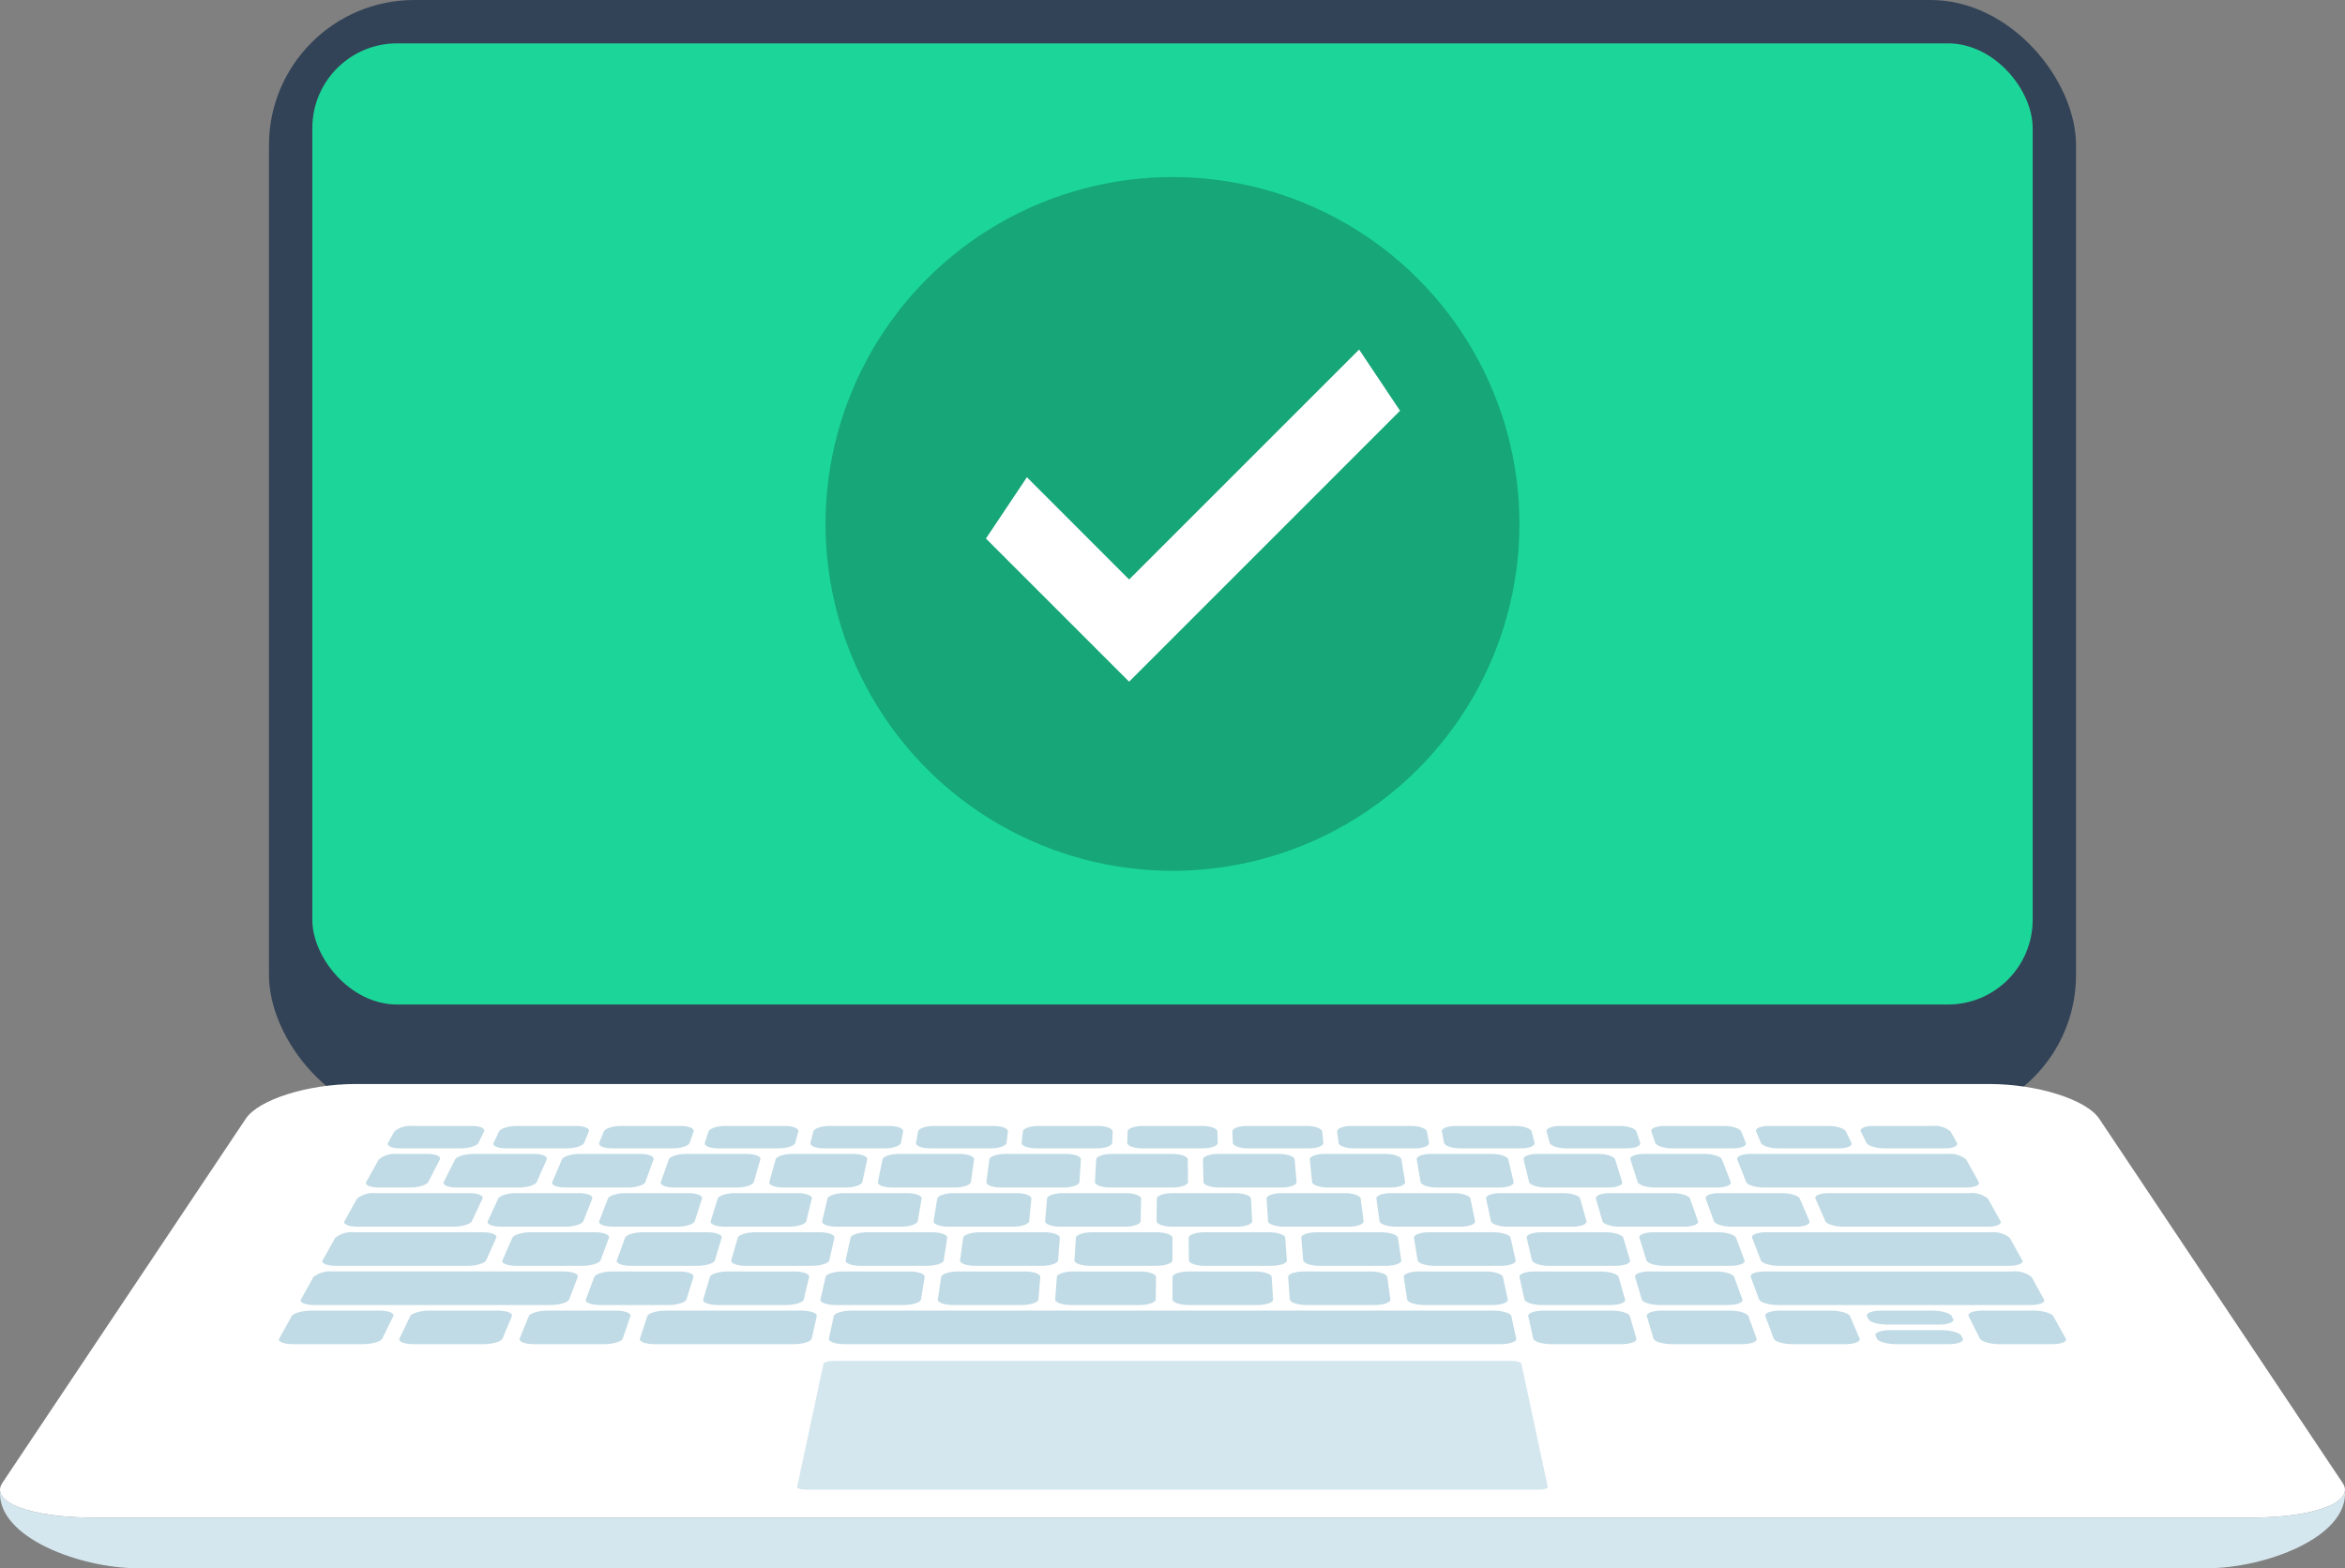 <svg xmlns="http://www.w3.org/2000/svg" width="193.625" height="129.513"><rect width="100%" height="100%" fill="#808080" stroke="none"/><g><rect width="149.209" height="92.51" rx="12" transform="translate(22.208)" fill="#334357"/><path d="m193.43 122.47-20.1-30.081c-1.056-1.581-5.121-2.864-9.075-2.864H29.369c-3.955 0-8.018 1.283-9.075 2.865l-20.1 30.081c-1.057 1.582 2.321 2.865 7.545 2.865h178.147c5.223-.001 8.602-1.283 7.544-2.866Z" fill="#fff"/><path d="M185.886 125.335H7.738c-4.511 0-7.638-.957-7.729-2.237-.307 3.916 6.729 6.415 11.31 6.415h170.99c4.581 0 11.617-2.5 11.31-6.415-.096 1.28-3.223 2.237-7.733 2.237Z" fill="#d5e7ee"/><path d="M33.037 94.839c-.689 0-1.135-.208-.994-.462l.514-.925a2 2 0 0 1 1.488-.462h4.922c.679 0 1.129.207 1 .462l-.455.925c-.125.254-.788.462-1.478.462ZM41.788 94.839c-.69 0-1.151-.208-1.028-.462l.445-.925c.122-.255.774-.462 1.453-.462h4.923c.679 0 1.144.207 1.038.462l-.386.925c-.106.254-.753.462-1.443.462ZM50.542 94.839c-.69 0-1.166-.208-1.063-.462l.375-.925c.1-.255.74-.462 1.419-.462h4.921c.679 0 1.16.207 1.073.462l-.316.925c-.087.254-.719.462-1.409.462ZM59.297 94.839c-.689 0-1.182-.208-1.1-.462l.306-.925c.084-.255.7-.462 1.383-.462h4.923c.679 0 1.175.207 1.107.462-.1.37-.148.554-.247.925-.068.254-.684.462-1.374.462ZM68.05 94.839c-.69 0-1.2-.208-1.132-.462.095-.37.143-.554.237-.925.066-.255.671-.462 1.349-.462h4.923c.679 0 1.191.207 1.142.462l-.178.925c-.049.254-.65.462-1.339.462ZM76.804 94.839c-.69 0-1.213-.208-1.167-.462l.168-.925c.047-.255.636-.462 1.315-.462h4.923c.679 0 1.206.207 1.176.462l-.109.925c-.03.254-.615.462-1.3.462ZM85.557 94.839c-.689 0-1.228-.208-1.2-.462l.1-.925c.027-.255.6-.462 1.28-.462h4.923c.679 0 1.222.207 1.211.462l-.039.925c-.011.254-.581.462-1.27.462ZM94.31 94.839c-.689 0-1.244-.208-1.235-.462l.03-.925c.008-.255.566-.462 1.246-.462h4.923c.679 0 1.238.207 1.246.462l.03.925c.008.254-.546.462-1.235.462ZM103.064 94.839c-.689 0-1.259-.208-1.27-.462l-.039-.925c-.011-.255.532-.462 1.211-.462h4.923c.678 0 1.253.207 1.28.462l.1.925c.027.254-.511.462-1.2.462ZM111.819 94.839c-.689 0-1.275-.208-1.3-.462l-.109-.925c-.03-.255.5-.462 1.176-.462h4.923c.678 0 1.268.207 1.314.462l.168.925c.046.254-.477.462-1.167.462ZM120.572 94.839c-.689 0-1.29-.208-1.339-.462l-.178-.925c-.049-.255.463-.462 1.142-.462h4.923c.678 0 1.284.207 1.349.462l.238.925c.065.254-.443.462-1.132.462ZM129.326 94.839c-.689 0-1.306-.208-1.374-.462-.1-.37-.149-.554-.247-.925-.068-.255.429-.462 1.107-.462h4.923c.679 0 1.3.207 1.384.462l.306.925c.085.254-.408.462-1.1.462ZM138.079 94.839c-.689 0-1.321-.208-1.409-.462l-.316-.925c-.087-.255.394-.462 1.073-.462h4.923c.679 0 1.315.207 1.419.462l.375.925c.1.254-.374.462-1.063.462ZM146.833 94.839c-.689 0-1.337-.208-1.443-.462l-.386-.925c-.106-.255.359-.462 1.038-.462h4.926c.679 0 1.331.207 1.453.462l.445.925c.122.254-.339.462-1.028.462ZM155.586 94.839c-.689 0-1.352-.208-1.477-.462l-.455-.925c-.125-.255.325-.462 1-.462h4.923a2 2 0 0 1 1.488.462l.513.925c.142.254-.3.462-.993.462ZM31.273 98.073c-.708 0-1.17-.207-1.028-.462l1.027-1.848a2.049 2.049 0 0 1 1.512-.462h2.512c.692 0 1.149.207 1.018.462l-.948 1.848c-.131.255-.813.462-1.523.462ZM37.698 98.073c-.708 0-1.181-.207-1.053-.462l.929-1.848c.128-.255.8-.462 1.488-.462h5.021c.693 0 1.165.207 1.053.462l-.811 1.848c-.112.255-.779.462-1.487.462ZM46.693 98.073c-.709 0-1.2-.207-1.087-.462l.79-1.848c.109-.255.761-.462 1.453-.462h5.022c.692 0 1.18.207 1.087.462l-.672 1.848c-.092.255-.744.462-1.453.462ZM55.689 98.073c-.709 0-1.212-.207-1.122-.462l.652-1.848c.09-.255.726-.462 1.419-.462h5.018c.692 0 1.2.207 1.122.462l-.534 1.848c-.073.255-.71.462-1.419.462ZM64.684 98.073c-.709 0-1.228-.207-1.157-.462l.514-1.848c.07-.255.691-.462 1.383-.462h5.022c.693 0 1.212.207 1.157.462-.158.74-.237 1.109-.4 1.848-.054.255-.675.462-1.383.462ZM73.68 98.073c-.708 0-1.243-.207-1.191-.462l.375-1.848c.052-.255.657-.462 1.349-.462h5.022c.692 0 1.227.207 1.191.462l-.257 1.848c-.036.255-.641.462-1.349.462ZM82.676 98.073c-.709 0-1.259-.207-1.226-.462l.237-1.848c.033-.255.622-.462 1.315-.462h5.022c.692 0 1.242.207 1.226.462l-.119 1.848c-.016.255-.606.462-1.315.462ZM91.671 98.073c-.708 0-1.274-.207-1.261-.462l.1-1.848c.014-.255.588-.462 1.28-.462h5.022c.692 0 1.258.207 1.261.462l.02 1.848c0 .255-.572.462-1.28.462ZM100.668 98.073c-.708 0-1.29-.207-1.3-.462l-.039-1.848c-.005-.255.553-.462 1.246-.462h5.022c.692 0 1.273.207 1.3.462l.158 1.848c.022.255-.537.462-1.246.462ZM109.663 98.073c-.708 0-1.3-.207-1.33-.462l-.178-1.848c-.024-.255.519-.462 1.212-.462h5.022c.692 0 1.289.207 1.329.462l.3 1.848c.041.255-.5.462-1.211.462ZM118.659 98.073c-.708 0-1.321-.207-1.364-.462l-.316-1.848c-.044-.255.485-.462 1.176-.462h5.022c.692 0 1.3.207 1.364.462l.435 1.848c.06.255-.468.462-1.176.462ZM127.655 98.073c-.708 0-1.336-.207-1.4-.462l-.454-1.848c-.063-.255.449-.462 1.142-.462h5.022c.692 0 1.32.207 1.4.462l.573 1.848c.079.255-.433.462-1.142.462ZM136.65 98.073c-.708 0-1.352-.207-1.433-.462l-.593-1.848c-.082-.255.415-.462 1.107-.462h5.022c.692 0 1.336.207 1.434.462l.711 1.848c.1.255-.4.462-1.107.462ZM145.646 98.073c-.708 0-1.367-.207-1.468-.462l-.731-1.848c-.1-.255.38-.462 1.073-.462h16.32a2.05 2.05 0 0 1 1.512.462l1.027 1.848c.141.255-.319.462-1.028.462ZM29.51 101.309c-.728 0-1.2-.208-1.062-.463l1.027-1.848a2.118 2.118 0 0 1 1.547-.462h7.74c.711 0 1.192.208 1.073.462l-.87 1.848c-.119.255-.809.463-1.537.463ZM41.386 101.309c-.728 0-1.224-.208-1.107-.463l.85-1.848c.117-.254.791-.462 1.5-.462h5.16c.712 0 1.208.208 1.108.462l-.731 1.848c-.1.255-.775.463-1.5.463ZM50.623 101.309c-.728 0-1.24-.208-1.142-.463l.711-1.848c.1-.254.757-.462 1.468-.462h5.16c.711 0 1.224.208 1.142.462l-.593 1.848c-.082.255-.74.463-1.468.463ZM59.861 101.309c-.728 0-1.255-.208-1.176-.463l.573-1.848c.079-.254.722-.462 1.434-.462h5.16c.711 0 1.239.208 1.176.462l-.454 1.848c-.063.255-.705.463-1.434.463ZM69.099 101.309c-.728 0-1.271-.208-1.211-.463l.435-1.848c.06-.254.688-.462 1.4-.462h5.16c.711 0 1.255.208 1.211.462l-.316 1.848c-.044.255-.671.463-1.4.463ZM78.335 101.309c-.728 0-1.287-.208-1.246-.463.118-.74.178-1.109.3-1.848.041-.254.653-.462 1.364-.462h5.16c.711 0 1.27.208 1.246.462l-.178 1.848c-.024.255-.636.463-1.364.463ZM87.574 101.309c-.728 0-1.3-.208-1.28-.463l.158-1.848c.021-.254.618-.462 1.329-.462h5.16c.712 0 1.286.208 1.28.462l-.039 1.848c-.005.255-.6.463-1.33.463ZM96.812 101.309c-.728 0-1.317-.208-1.315-.463l.02-1.848c0-.254.584-.462 1.3-.462h5.16c.711 0 1.3.208 1.315.462l.1 1.848c.014.255-.567.463-1.295.463ZM106.049 101.309c-.728 0-1.333-.208-1.349-.463l-.118-1.848c-.017-.254.549-.462 1.26-.462h5.16c.711 0 1.317.208 1.349.462l.238 1.848c.032.255-.533.463-1.26.463ZM115.288 101.309c-.728 0-1.348-.208-1.384-.463l-.257-1.848c-.035-.254.514-.462 1.226-.462h5.16c.711 0 1.332.208 1.384.462l.375 1.848c.051.255-.5.463-1.226.463ZM124.525 101.309c-.728 0-1.364-.208-1.419-.463-.158-.74-.237-1.109-.4-1.848-.054-.254.48-.462 1.191-.462h5.16c.711 0 1.348.208 1.419.462l.513 1.848c.071.255-.463.463-1.191.463ZM133.763 101.309c-.728 0-1.379-.208-1.453-.463l-.534-1.848c-.073-.254.446-.462 1.157-.462h5.16c.711 0 1.363.208 1.453.462l.652 1.848c.09.255-.429.463-1.157.463ZM143.001 101.309c-.727 0-1.395-.208-1.487-.463l-.672-1.848c-.092-.254.411-.462 1.122-.462h5.16c.711 0 1.379.208 1.487.462l.791 1.848c.109.255-.395.463-1.122.463ZM152.239 101.309c-.728 0-1.411-.208-1.523-.463l-.81-1.848c-.112-.254.376-.462 1.087-.462h11.61a2.116 2.116 0 0 1 1.546.462l1.028 1.848c.141.255-.335.463-1.062.463ZM27.746 104.542c-.747 0-1.238-.207-1.1-.462l1.028-1.848a2.18 2.18 0 0 1 1.581-.462h10.6c.731 0 1.232.207 1.117.462l-.83 1.848c-.114.255-.815.462-1.561.462ZM42.642 104.542c-.747 0-1.264-.207-1.152-.462l.81-1.848c.112-.255.8-.462 1.527-.462h5.3c.731 0 1.247.207 1.152.462l-.692 1.848c-.1.255-.78.462-1.527.462ZM52.121 104.542c-.747 0-1.278-.207-1.186-.462l.672-1.848c.093-.255.762-.462 1.492-.462h5.3c.731 0 1.262.207 1.186.462l-.553 1.848c-.076.255-.745.462-1.492.462ZM61.601 104.542c-.747 0-1.295-.207-1.221-.462l.534-1.848c.073-.255.728-.462 1.458-.462h5.3c.731 0 1.278.207 1.221.462l-.415 1.848c-.057.255-.711.462-1.458.462ZM71.081 104.542c-.747 0-1.31-.207-1.255-.462.158-.739.237-1.109.4-1.848.054-.255.693-.462 1.423-.462h5.3c.731 0 1.294.207 1.256.462l-.277 1.848c-.038.255-.676.462-1.423.462ZM80.562 104.542c-.747 0-1.326-.207-1.29-.462.1-.739.154-1.109.257-1.848.035-.255.658-.462 1.389-.462h5.3c.731 0 1.309.207 1.29.462l-.138 1.848c-.019.255-.642.462-1.389.462ZM90.04 104.542c-.747 0-1.34-.207-1.324-.462l.119-1.848c.016-.255.624-.462 1.354-.462h5.3c.731 0 1.324.207 1.324.462v1.848c0 .255-.608.462-1.354.462ZM99.521 104.542c-.747 0-1.357-.207-1.359-.462l-.02-1.848c0-.255.589-.462 1.32-.462h5.3c.73 0 1.34.207 1.359.462l.138 1.848c.019.255-.574.462-1.32.462ZM109 104.542c-.747 0-1.372-.207-1.394-.462l-.158-1.848c-.022-.255.554-.462 1.285-.462h5.3c.73 0 1.355.207 1.394.462l.276 1.848c.038.255-.538.462-1.285.462ZM118.48 104.542c-.747 0-1.388-.207-1.429-.462-.118-.739-.178-1.109-.3-1.848-.041-.255.52-.462 1.25-.462h5.3c.73 0 1.371.207 1.428.462l.415 1.848c.057.255-.5.462-1.25.462ZM127.956 104.542c-.747 0-1.4-.207-1.463-.462l-.435-1.848c-.06-.255.486-.462 1.216-.462h5.3c.731 0 1.387.207 1.463.462l.554 1.848c.076.255-.47.462-1.216.462ZM137.44 104.542c-.746 0-1.418-.207-1.5-.462l-.573-1.848c-.079-.255.451-.462 1.181-.462h5.3c.73 0 1.4.207 1.5.462.276.74.415 1.109.692 1.848.095.255-.435.462-1.182.462ZM146.919 104.542c-.746 0-1.434-.207-1.532-.462l-.711-1.848c-.1-.255.417-.462 1.147-.462h18.544a2.181 2.181 0 0 1 1.581.462l1.028 1.848c.141.255-.351.462-1.1.462ZM25.982 107.778c-.766 0-1.273-.208-1.132-.463l1.028-1.848a2.248 2.248 0 0 1 1.616-.463h19.028c.75 0 1.28.208 1.181.463l-.711 1.848c-.1.255-.8.463-1.567.463ZM49.591 107.778c-.766 0-1.311-.208-1.216-.463l.692-1.848c.1-.255.782-.463 1.532-.463h5.44c.75 0 1.3.208 1.216.463l-.573 1.848c-.079.255-.766.463-1.532.463ZM59.313 107.778c-.766 0-1.327-.208-1.25-.463l.553-1.848c.076-.255.748-.463 1.5-.463h5.437c.75 0 1.311.208 1.251.463l-.435 1.848c-.06.255-.731.463-1.5.463ZM69.034 107.778c-.766 0-1.342-.208-1.285-.463l.415-1.848c.057-.255.714-.463 1.463-.463h5.437c.75 0 1.326.208 1.285.463l-.3 1.848c-.041.255-.7.463-1.463.463ZM78.756 107.778c-.766 0-1.358-.208-1.32-.463l.277-1.848c.038-.255.679-.463 1.428-.463h5.437c.75 0 1.341.208 1.32.463l-.158 1.848c-.022.255-.662.463-1.428.463ZM88.479 107.778c-.766 0-1.373-.208-1.354-.463l.138-1.848c.019-.255.645-.463 1.394-.463h5.437c.75 0 1.357.208 1.354.463l-.02 1.848c0 .255-.628.463-1.394.463ZM98.201 107.778c-.766 0-1.389-.208-1.389-.463v-1.845c0-.255.609-.463 1.359-.463h5.441c.749 0 1.373.208 1.389.463l.119 1.848c.016.255-.594.463-1.36.463ZM107.923 107.778c-.765 0-1.4-.208-1.423-.463l-.138-1.848c-.019-.255.575-.463 1.324-.463h5.437c.749 0 1.388.208 1.423.463.1.739.155 1.109.257 1.848.035.255-.559.463-1.325.463ZM117.645 107.778c-.766 0-1.42-.208-1.458-.463l-.277-1.848c-.038-.255.541-.463 1.29-.463h5.437c.749 0 1.4.208 1.458.463l.4 1.848c.054.255-.524.463-1.29.463ZM127.363 107.778c-.766 0-1.435-.208-1.493-.463l-.407-1.845c-.057-.255.506-.463 1.255-.463h5.437c.75 0 1.419.208 1.493.463l.534 1.848c.073.255-.489.463-1.255.463ZM137.089 107.778c-.766 0-1.451-.208-1.527-.463l-.553-1.848c-.076-.255.471-.463 1.221-.463h5.437c.749 0 1.434.208 1.527.463.269.739.4 1.109.672 1.848.093.255-.455.463-1.221.463ZM146.811 107.778c-.765 0-1.466-.208-1.561-.463l-.692-1.848c-.1-.255.437-.463 1.186-.463h20.387a2.249 2.249 0 0 1 1.616.463l1.028 1.848c.141.255-.366.463-1.132.463ZM24.219 111.012c-.785 0-1.308-.207-1.166-.462l1.028-1.848c.141-.255.882-.462 1.65-.462h5.575c.769 0 1.292.207 1.166.462l-.909 1.848c-.125.255-.865.462-1.651.462ZM34.182 111.012c-.785 0-1.324-.207-1.2-.462l.889-1.848c.123-.255.848-.462 1.616-.462h5.575c.769 0 1.307.207 1.2.462l-.771 1.848c-.106.255-.831.462-1.616.462ZM44.146 111.012c-.785 0-1.339-.207-1.236-.462l.751-1.848c.1-.255.812-.462 1.581-.462h5.575c.769 0 1.323.207 1.236.462l-.633 1.848c-.087.255-.8.462-1.582.462ZM54.109 111.012c-.785 0-1.355-.207-1.27-.462l.612-1.848c.085-.255.778-.462 1.547-.462h11.15c.769 0 1.347.207 1.29.462-.167.739-.249 1.109-.415 1.848-.057.255-.742.462-1.527.462ZM69.766 111.012c-.785 0-1.379-.207-1.324-.462l.4-1.848c.054-.255.724-.462 1.493-.462h52.964c.768 0 1.438.207 1.493.462l.4 1.848c.054.255-.54.462-1.324.462ZM128.128 111.012c-.784 0-1.469-.207-1.527-.462l-.415-1.848c-.057-.255.522-.462 1.29-.462h5.575c.768 0 1.453.207 1.527.462l.534 1.848c.073.255-.505.462-1.29.462ZM138.091 111.012c-.785 0-1.486-.207-1.562-.462l-.553-1.848c-.076-.255.487-.462 1.256-.462h5.575c.768 0 1.469.207 1.561.462l.672 1.848c.092.255-.471.462-1.255.462ZM148.055 111.012c-.784 0-1.5-.207-1.6-.462l-.692-1.848c-.1-.255.452-.462 1.221-.462h4.181c.768 0 1.482.207 1.591.462l.791 1.848c.109.255-.441.462-1.226.462ZM165.135 111.012c-.784 0-1.527-.207-1.656-.462l-.929-1.848c-.128-.255.393-.462 1.161-.462h4.181c.768 0 1.509.207 1.65.462l1.028 1.848c.141.255-.382.462-1.166.462ZM155.87 109.395c-.775 0-1.5-.207-1.609-.462l-.1-.231c-.112-.255.423-.462 1.191-.462h4.181c.768 0 1.5.207 1.621.462l.113.231c.125.255-.4.462-1.179.462ZM156.596 111.012c-.784 0-1.514-.207-1.626-.462l-.1-.231c-.112-.255.43-.462 1.208-.462h4.233c.778 0 1.513.207 1.638.462l.113.231c.125.255-.411.462-1.2.462Z" fill="#c0dbe5"/><path d="M127.074 123.025H66.546c-.429 0-.754-.1-.726-.231.87-4.066 1.3-6.1 2.174-10.165.027-.128.371-.231.769-.231h56.092c.4 0 .741.1.769.231l2.174 10.165c.03.128-.295.231-.724.231Z" fill="#d5e7ee"/><rect width="142.047" height="79.379" rx="7" transform="translate(25.789 3.581)" fill="#1cd699"/></g><g transform="translate(68.164 14.622)"><circle cx="28.648" cy="28.648" r="28.648" fill="#16a677"/><path d="m47.437 19.301-22.37 22.375-11.822-11.822 3.383-5.063 8.439 8.445 18.991-18.991Z" fill="#fff"/></g></svg>
